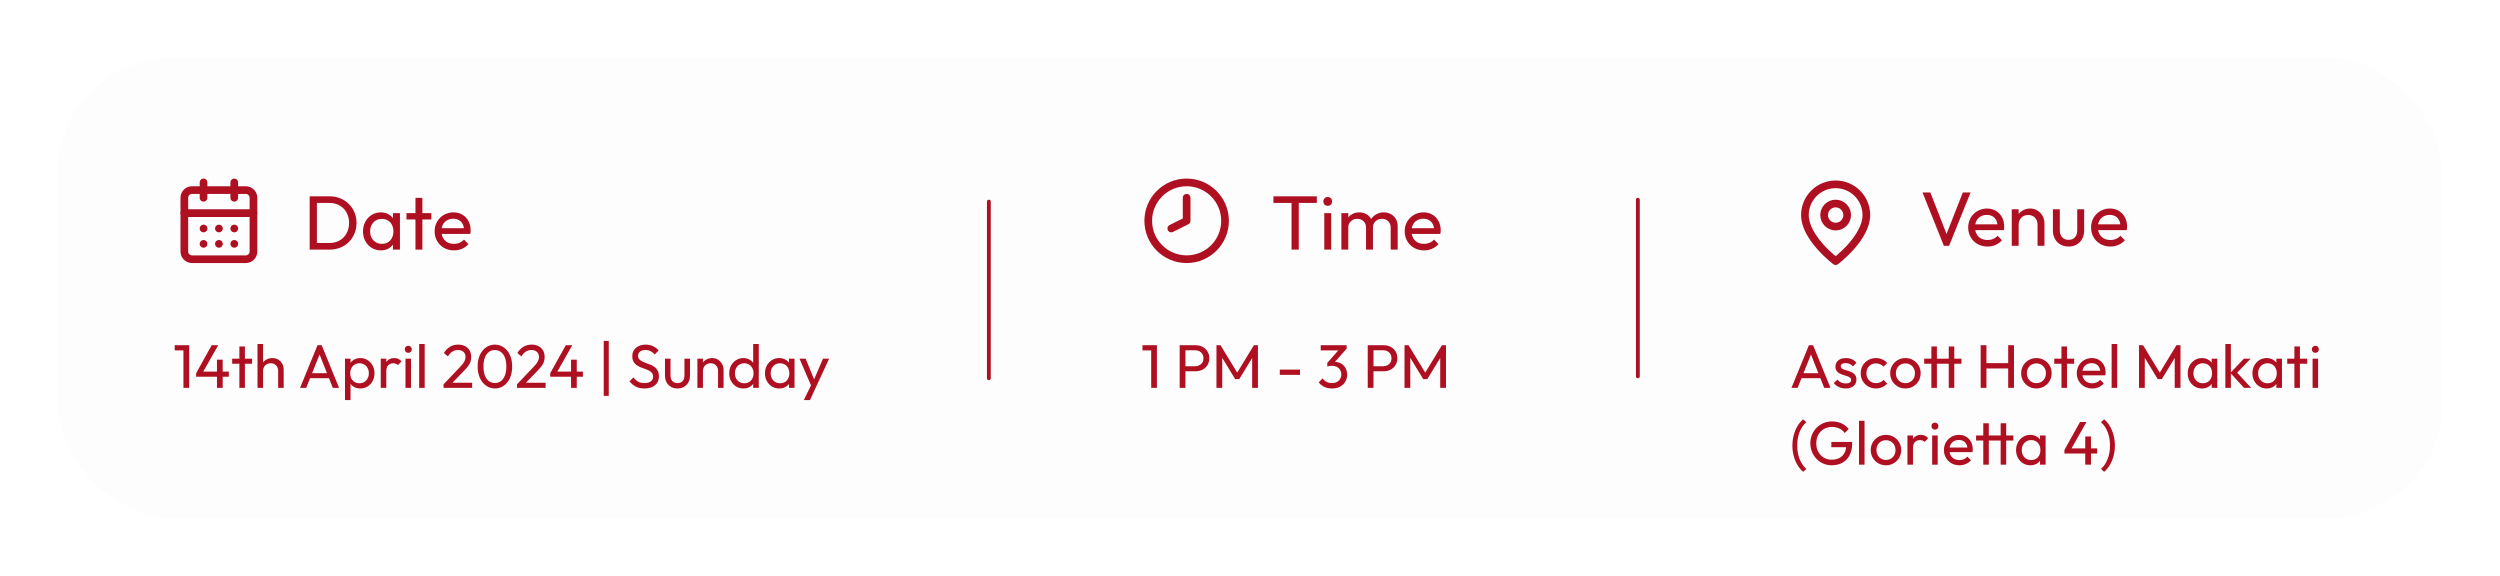 <svg width="651" height="150" viewBox="0 0 651 150" fill="none" xmlns="http://www.w3.org/2000/svg">
<g filter="url(#filter0_d_3205_2)">
<rect x="14" y="14" width="621" height="120" rx="30" fill="#FDFDFD" shape-rendering="crispEdges"/>
<path d="M63 48.5H49C47.895 48.5 47 49.395 47 50.5V64.5C47 65.605 47.895 66.5 49 66.5H63C64.105 66.5 65 65.605 65 64.5V50.5C65 49.395 64.105 48.5 63 48.5Z" stroke="#AE1022" stroke-width="2" stroke-linecap="round" stroke-linejoin="round"/>
<path d="M60 46.5V50.5" stroke="#AE1022" stroke-width="2" stroke-linecap="round" stroke-linejoin="round"/>
<path d="M52 46.5V50.5" stroke="#AE1022" stroke-width="2" stroke-linecap="round" stroke-linejoin="round"/>
<path d="M47 54.5H65" stroke="#AE1022" stroke-width="2" stroke-linecap="round" stroke-linejoin="round"/>
<path d="M52 58.5H52.01" stroke="#AE1022" stroke-width="2" stroke-linecap="round" stroke-linejoin="round"/>
<path d="M56 58.5H56.01" stroke="#AE1022" stroke-width="2" stroke-linecap="round" stroke-linejoin="round"/>
<path d="M60 58.5H60.01" stroke="#AE1022" stroke-width="2" stroke-linecap="round" stroke-linejoin="round"/>
<path d="M52 62.5H52.01" stroke="#AE1022" stroke-width="2" stroke-linecap="round" stroke-linejoin="round"/>
<path d="M56 62.5H56.01" stroke="#AE1022" stroke-width="2" stroke-linecap="round" stroke-linejoin="round"/>
<path d="M60 62.5H60.01" stroke="#AE1022" stroke-width="2" stroke-linecap="round" stroke-linejoin="round"/>
<path d="M80.88 64V62.28H84.74C85.767 62.28 86.667 62.06 87.44 61.62C88.213 61.167 88.813 60.547 89.24 59.76C89.68 58.973 89.9 58.067 89.9 57.04C89.9 56.027 89.68 55.127 89.24 54.34C88.8 53.553 88.193 52.94 87.42 52.5C86.647 52.06 85.753 51.84 84.74 51.84H80.9V50.12H84.78C85.793 50.12 86.727 50.293 87.58 50.64C88.447 50.987 89.193 51.473 89.82 52.1C90.46 52.727 90.953 53.46 91.3 54.3C91.66 55.14 91.84 56.06 91.84 57.06C91.84 58.047 91.66 58.967 91.3 59.82C90.953 60.66 90.467 61.393 89.84 62.02C89.213 62.647 88.467 63.133 87.6 63.48C86.747 63.827 85.82 64 84.82 64H80.88ZM79.64 64V50.12H81.52V64H79.64ZM98.165 64.2C97.298 64.2 96.511 63.987 95.805 63.56C95.098 63.12 94.538 62.527 94.125 61.78C93.725 61.033 93.525 60.193 93.525 59.26C93.525 58.327 93.725 57.487 94.125 56.74C94.538 55.993 95.091 55.4 95.785 54.96C96.491 54.52 97.285 54.3 98.165 54.3C98.885 54.3 99.525 54.453 100.085 54.76C100.658 55.053 101.118 55.467 101.465 56C101.811 56.52 102.005 57.127 102.045 57.82V60.68C102.005 61.36 101.811 61.967 101.465 62.5C101.131 63.033 100.678 63.453 100.105 63.76C99.545 64.053 98.898 64.2 98.165 64.2ZM98.465 62.5C99.358 62.5 100.078 62.2 100.625 61.6C101.171 60.987 101.445 60.207 101.445 59.26C101.445 58.607 101.318 58.04 101.065 57.56C100.825 57.067 100.478 56.687 100.025 56.42C99.571 56.14 99.045 56 98.445 56C97.845 56 97.311 56.14 96.845 56.42C96.391 56.7 96.031 57.087 95.765 57.58C95.511 58.06 95.385 58.613 95.385 59.24C95.385 59.88 95.511 60.447 95.765 60.94C96.031 61.42 96.398 61.8 96.865 62.08C97.331 62.36 97.865 62.5 98.465 62.5ZM101.325 64V61.44L101.665 59.12L101.325 56.82V54.5H103.145V64H101.325ZM107.186 64V50.52H108.986V64H107.186ZM104.846 56.14V54.5H111.326V56.14H104.846ZM117.197 64.2C116.25 64.2 115.397 63.987 114.637 63.56C113.877 63.12 113.277 62.527 112.837 61.78C112.397 61.033 112.177 60.187 112.177 59.24C112.177 58.307 112.39 57.467 112.817 56.72C113.257 55.973 113.843 55.387 114.577 54.96C115.323 54.52 116.157 54.3 117.077 54.3C117.957 54.3 118.73 54.5 119.397 54.9C120.077 55.3 120.603 55.853 120.977 56.56C121.363 57.267 121.557 58.067 121.557 58.96C121.557 59.093 121.55 59.24 121.537 59.4C121.523 59.547 121.497 59.72 121.457 59.92H113.437V58.42H120.497L119.837 59C119.837 58.36 119.723 57.82 119.497 57.38C119.27 56.927 118.95 56.58 118.537 56.34C118.123 56.087 117.623 55.96 117.037 55.96C116.423 55.96 115.883 56.093 115.417 56.36C114.95 56.627 114.59 57 114.337 57.48C114.083 57.96 113.957 58.527 113.957 59.18C113.957 59.847 114.09 60.433 114.357 60.94C114.623 61.433 115.003 61.82 115.497 62.1C115.99 62.367 116.557 62.5 117.197 62.5C117.73 62.5 118.217 62.407 118.657 62.22C119.11 62.033 119.497 61.753 119.817 61.38L120.977 62.56C120.523 63.093 119.963 63.5 119.297 63.78C118.643 64.06 117.943 64.2 117.197 64.2Z" fill="#AE1022"/>
<path d="M46.768 100V88.896H48.256V100H46.768ZM44.496 90.24V88.896H48.096V90.24H44.496ZM50.075 96.176L54.123 88.896H55.819L51.691 96.176H50.075ZM50.075 97.104V96.176L50.715 95.76H58.587V97.104H50.075ZM55.499 100V92.656H56.987V100H55.499ZM61.333 100V89.216H62.773V100H61.333ZM59.461 93.712V92.4H64.645V93.712H59.461ZM71.432 100V95.568C71.432 94.992 71.251 94.517 70.888 94.144C70.525 93.771 70.056 93.584 69.48 93.584C69.096 93.584 68.755 93.669 68.456 93.84C68.157 94.011 67.923 94.245 67.752 94.544C67.581 94.843 67.496 95.184 67.496 95.568L66.904 95.232C66.904 94.656 67.032 94.144 67.288 93.696C67.544 93.248 67.901 92.896 68.36 92.64C68.819 92.373 69.336 92.24 69.912 92.24C70.488 92.24 70.995 92.368 71.432 92.624C71.88 92.88 72.232 93.237 72.488 93.696C72.744 94.155 72.872 94.683 72.872 95.28V100H71.432ZM66.056 100V88.576H67.496V100H66.056ZM77.137 100L81.681 88.896H82.769L87.297 100H85.665L81.937 90.608H82.497L78.737 100H77.137ZM79.297 97.488V96.176H85.137V97.488H79.297ZM92.837 100.16C92.261 100.16 91.739 100.043 91.269 99.808C90.811 99.563 90.443 99.227 90.165 98.8C89.888 98.373 89.733 97.888 89.701 97.344V95.056C89.733 94.501 89.888 94.016 90.165 93.6C90.453 93.173 90.827 92.843 91.285 92.608C91.755 92.363 92.272 92.24 92.837 92.24C93.531 92.24 94.155 92.416 94.709 92.768C95.275 93.12 95.717 93.595 96.037 94.192C96.357 94.789 96.517 95.461 96.517 96.208C96.517 96.955 96.357 97.627 96.037 98.224C95.717 98.821 95.275 99.296 94.709 99.648C94.155 99.989 93.531 100.16 92.837 100.16ZM92.597 98.8C93.077 98.8 93.499 98.688 93.861 98.464C94.224 98.24 94.512 97.936 94.725 97.552C94.939 97.157 95.045 96.704 95.045 96.192C95.045 95.691 94.939 95.243 94.725 94.848C94.512 94.453 94.224 94.149 93.861 93.936C93.499 93.712 93.083 93.6 92.613 93.6C92.133 93.6 91.712 93.712 91.349 93.936C90.987 94.149 90.704 94.453 90.501 94.848C90.299 95.243 90.197 95.696 90.197 96.208C90.197 96.709 90.293 97.157 90.485 97.552C90.688 97.936 90.971 98.24 91.333 98.464C91.707 98.688 92.128 98.8 92.597 98.8ZM88.837 103.184V92.4H90.277V94.4L90.005 96.24L90.277 98.096V103.184H88.837ZM98.15 100V92.4H99.59V100H98.15ZM99.59 95.664L99.046 95.424C99.046 94.453 99.27 93.68 99.718 93.104C100.166 92.528 100.811 92.24 101.654 92.24C102.038 92.24 102.384 92.309 102.694 92.448C103.003 92.576 103.291 92.795 103.558 93.104L102.614 94.08C102.454 93.909 102.278 93.787 102.086 93.712C101.894 93.637 101.67 93.6 101.414 93.6C100.88 93.6 100.443 93.771 100.102 94.112C99.76 94.453 99.59 94.971 99.59 95.664ZM104.588 100V92.4H106.028V100H104.588ZM105.308 90.88C105.041 90.88 104.822 90.795 104.652 90.624C104.481 90.443 104.396 90.219 104.396 89.952C104.396 89.696 104.481 89.483 104.652 89.312C104.822 89.131 105.041 89.04 105.308 89.04C105.574 89.04 105.793 89.131 105.964 89.312C106.134 89.483 106.22 89.696 106.22 89.952C106.22 90.219 106.134 90.443 105.964 90.624C105.793 90.795 105.574 90.88 105.308 90.88ZM108.15 100V88.576H109.59V100H108.15ZM114.497 99.088L118.593 94.768C119.009 94.341 119.334 93.973 119.569 93.664C119.803 93.344 119.969 93.051 120.065 92.784C120.171 92.517 120.225 92.24 120.225 91.952C120.225 91.387 120.043 90.944 119.681 90.624C119.318 90.304 118.849 90.144 118.273 90.144C117.707 90.144 117.211 90.283 116.785 90.56C116.358 90.827 115.979 91.243 115.649 91.808L114.593 90.928C115.03 90.203 115.558 89.659 116.177 89.296C116.795 88.923 117.51 88.736 118.321 88.736C119.003 88.736 119.595 88.869 120.097 89.136C120.609 89.403 121.003 89.776 121.281 90.256C121.558 90.736 121.697 91.296 121.697 91.936C121.697 92.395 121.638 92.805 121.521 93.168C121.414 93.531 121.217 93.904 120.929 94.288C120.651 94.661 120.262 95.109 119.761 95.632L116.449 99.04L114.497 99.088ZM114.497 100V99.088L115.777 98.656H121.953V100H114.497ZM127.905 100.16C127.073 100.16 126.31 99.925 125.617 99.456C124.934 98.987 124.39 98.325 123.985 97.472C123.58 96.608 123.377 95.595 123.377 94.432C123.377 93.269 123.574 92.261 123.969 91.408C124.374 90.555 124.918 89.899 125.601 89.44C126.284 88.971 127.036 88.736 127.857 88.736C128.7 88.736 129.462 88.971 130.145 89.44C130.828 89.899 131.366 90.555 131.761 91.408C132.166 92.261 132.369 93.275 132.369 94.448C132.369 95.611 132.166 96.624 131.761 97.488C131.366 98.341 130.828 99.003 130.145 99.472C129.473 99.931 128.726 100.16 127.905 100.16ZM127.873 98.736C128.46 98.736 128.972 98.576 129.409 98.256C129.857 97.925 130.209 97.44 130.465 96.8C130.721 96.16 130.849 95.371 130.849 94.432C130.849 93.493 130.721 92.709 130.465 92.08C130.209 91.44 129.857 90.96 129.409 90.64C128.961 90.309 128.444 90.144 127.857 90.144C127.281 90.144 126.769 90.309 126.321 90.64C125.873 90.96 125.521 91.44 125.265 92.08C125.02 92.709 124.897 93.493 124.897 94.432C124.897 95.371 125.02 96.16 125.265 96.8C125.521 97.44 125.873 97.925 126.321 98.256C126.769 98.576 127.286 98.736 127.873 98.736ZM133.622 99.088L137.718 94.768C138.134 94.341 138.459 93.973 138.694 93.664C138.928 93.344 139.094 93.051 139.19 92.784C139.296 92.517 139.35 92.24 139.35 91.952C139.35 91.387 139.168 90.944 138.806 90.624C138.443 90.304 137.974 90.144 137.398 90.144C136.832 90.144 136.336 90.283 135.91 90.56C135.483 90.827 135.104 91.243 134.774 91.808L133.718 90.928C134.155 90.203 134.683 89.659 135.302 89.296C135.92 88.923 136.635 88.736 137.446 88.736C138.128 88.736 138.72 88.869 139.222 89.136C139.734 89.403 140.128 89.776 140.406 90.256C140.683 90.736 140.822 91.296 140.822 91.936C140.822 92.395 140.763 92.805 140.646 93.168C140.539 93.531 140.342 93.904 140.054 94.288C139.776 94.661 139.387 95.109 138.886 95.632L135.574 99.04L133.622 99.088ZM133.622 100V99.088L134.902 98.656H141.078V100H133.622ZM142.278 96.176L146.326 88.896H148.022L143.894 96.176H142.278ZM142.278 97.104V96.176L142.918 95.76H150.79V97.104H142.278ZM147.702 100V92.656H149.19V100H147.702ZM156.209 102.08V87.776H157.521V102.08H156.209ZM166.822 100.16C165.947 100.16 165.201 100 164.582 99.68C163.963 99.36 163.414 98.896 162.934 98.288L163.958 97.264C164.31 97.755 164.715 98.128 165.174 98.384C165.633 98.629 166.198 98.752 166.87 98.752C167.531 98.752 168.059 98.608 168.454 98.32C168.859 98.032 169.062 97.637 169.062 97.136C169.062 96.72 168.966 96.384 168.774 96.128C168.582 95.872 168.321 95.664 167.99 95.504C167.67 95.333 167.318 95.184 166.934 95.056C166.55 94.917 166.166 94.773 165.782 94.624C165.398 94.464 165.046 94.272 164.726 94.048C164.406 93.813 164.145 93.509 163.942 93.136C163.75 92.763 163.654 92.293 163.654 91.728C163.654 91.099 163.803 90.565 164.102 90.128C164.411 89.68 164.827 89.339 165.35 89.104C165.883 88.859 166.481 88.736 167.142 88.736C167.867 88.736 168.518 88.88 169.094 89.168C169.67 89.445 170.139 89.813 170.502 90.272L169.478 91.296C169.147 90.912 168.79 90.624 168.406 90.432C168.033 90.24 167.601 90.144 167.11 90.144C166.513 90.144 166.038 90.277 165.686 90.544C165.334 90.8 165.158 91.163 165.158 91.632C165.158 92.005 165.254 92.309 165.446 92.544C165.649 92.768 165.91 92.96 166.23 93.12C166.55 93.28 166.902 93.429 167.286 93.568C167.681 93.696 168.07 93.84 168.454 94C168.838 94.16 169.19 94.363 169.51 94.608C169.83 94.853 170.086 95.173 170.278 95.568C170.481 95.952 170.582 96.437 170.582 97.024C170.582 98.005 170.241 98.773 169.558 99.328C168.886 99.883 167.974 100.16 166.822 100.16ZM175.409 100.16C174.79 100.16 174.23 100.021 173.729 99.744C173.238 99.456 172.854 99.061 172.577 98.56C172.3 98.059 172.161 97.477 172.161 96.816V92.4H173.601V96.752C173.601 97.168 173.67 97.531 173.809 97.84C173.958 98.139 174.172 98.368 174.449 98.528C174.726 98.688 175.052 98.768 175.425 98.768C175.99 98.768 176.433 98.592 176.753 98.24C177.073 97.877 177.233 97.381 177.233 96.752V92.4H178.673V96.816C178.673 97.477 178.534 98.059 178.257 98.56C177.98 99.061 177.596 99.456 177.105 99.744C176.625 100.021 176.06 100.16 175.409 100.16ZM185.979 100V95.568C185.979 94.992 185.798 94.517 185.435 94.144C185.072 93.771 184.603 93.584 184.027 93.584C183.643 93.584 183.302 93.669 183.003 93.84C182.704 94.011 182.47 94.245 182.299 94.544C182.128 94.843 182.043 95.184 182.043 95.568L181.451 95.232C181.451 94.656 181.579 94.144 181.835 93.696C182.091 93.248 182.448 92.896 182.907 92.64C183.366 92.373 183.883 92.24 184.459 92.24C185.035 92.24 185.542 92.384 185.979 92.672C186.427 92.96 186.779 93.339 187.035 93.808C187.291 94.267 187.419 94.757 187.419 95.28V100H185.979ZM180.603 100V92.4H182.043V100H180.603ZM192.585 100.16C191.881 100.16 191.251 99.989 190.697 99.648C190.142 99.296 189.699 98.821 189.368 98.224C189.049 97.627 188.889 96.955 188.889 96.208C188.889 95.461 189.049 94.789 189.368 94.192C189.699 93.595 190.142 93.12 190.697 92.768C191.251 92.416 191.881 92.24 192.585 92.24C193.15 92.24 193.662 92.363 194.121 92.608C194.579 92.843 194.947 93.173 195.225 93.6C195.513 94.016 195.673 94.501 195.705 95.056V97.344C195.673 97.888 195.518 98.373 195.241 98.8C194.963 99.227 194.595 99.563 194.137 99.808C193.678 100.043 193.161 100.16 192.585 100.16ZM192.825 98.8C193.305 98.8 193.721 98.688 194.073 98.464C194.435 98.24 194.718 97.936 194.921 97.552C195.123 97.157 195.225 96.709 195.225 96.208C195.225 95.685 195.118 95.232 194.905 94.848C194.702 94.464 194.419 94.16 194.057 93.936C193.705 93.712 193.289 93.6 192.809 93.6C192.329 93.6 191.907 93.712 191.545 93.936C191.182 94.16 190.894 94.469 190.681 94.864C190.478 95.248 190.377 95.691 190.377 96.192C190.377 96.704 190.478 97.157 190.681 97.552C190.894 97.936 191.182 98.24 191.545 98.464C191.918 98.688 192.345 98.8 192.825 98.8ZM196.585 100H195.129V97.952L195.401 96.096L195.129 94.256V88.576H196.585V100ZM201.913 100.16C201.22 100.16 200.59 99.989 200.025 99.648C199.46 99.296 199.012 98.821 198.681 98.224C198.361 97.627 198.201 96.955 198.201 96.208C198.201 95.461 198.361 94.789 198.681 94.192C199.012 93.595 199.454 93.12 200.009 92.768C200.574 92.416 201.209 92.24 201.913 92.24C202.489 92.24 203.001 92.363 203.449 92.608C203.908 92.843 204.276 93.173 204.553 93.6C204.83 94.016 204.985 94.501 205.017 95.056V97.344C204.985 97.888 204.83 98.373 204.553 98.8C204.286 99.227 203.924 99.563 203.465 99.808C203.017 100.043 202.5 100.16 201.913 100.16ZM202.153 98.8C202.868 98.8 203.444 98.56 203.881 98.08C204.318 97.589 204.537 96.965 204.537 96.208C204.537 95.685 204.436 95.232 204.233 94.848C204.041 94.453 203.764 94.149 203.401 93.936C203.038 93.712 202.617 93.6 202.137 93.6C201.657 93.6 201.23 93.712 200.857 93.936C200.494 94.16 200.206 94.469 199.993 94.864C199.79 95.248 199.689 95.691 199.689 96.192C199.689 96.704 199.79 97.157 199.993 97.552C200.206 97.936 200.5 98.24 200.873 98.464C201.246 98.688 201.673 98.8 202.153 98.8ZM204.441 100V97.952L204.713 96.096L204.441 94.256V92.4H205.897V100H204.441ZM210.49 100.064L207.194 92.4H208.794L211.242 98.4H210.73L213.306 92.4H214.906L211.354 100.064H210.49ZM208.314 103.184L210.554 98.592L211.354 100.064L209.914 103.184H208.314Z" fill="#AE1022"/>
<line x1="256.5" y1="51.5" x2="256.5" y2="97.5" stroke="#AE1022" stroke-linecap="round"/>
<path d="M308 66.5C313.523 66.5 318 62.023 318 56.5C318 50.977 313.523 46.5 308 46.5C302.477 46.5 298 50.977 298 56.5C298 62.023 302.477 66.5 308 66.5Z" stroke="#AE1022" stroke-width="2" stroke-linecap="round" stroke-linejoin="round"/>
<path d="M308 50.5V56.5L304 58.5" stroke="#AE1022" stroke-width="2" stroke-linecap="round" stroke-linejoin="round"/>
<path d="M335.32 64V50.52H337.2V64H335.32ZM330.6 51.84V50.12H341.9V51.84H330.6ZM343.84 64V54.5H345.64V64H343.84ZM344.74 52.6C344.407 52.6 344.133 52.493 343.92 52.28C343.707 52.053 343.6 51.773 343.6 51.44C343.6 51.12 343.707 50.853 343.92 50.64C344.133 50.413 344.407 50.3 344.74 50.3C345.073 50.3 345.347 50.413 345.56 50.64C345.773 50.853 345.88 51.12 345.88 51.44C345.88 51.773 345.773 52.053 345.56 52.28C345.347 52.493 345.073 52.6 344.74 52.6ZM348.293 64V54.5H350.093V64H348.293ZM354.713 64V58.26C354.713 57.553 354.493 57 354.053 56.6C353.626 56.187 353.086 55.98 352.433 55.98C351.993 55.98 351.599 56.073 351.253 56.26C350.906 56.447 350.626 56.707 350.413 57.04C350.199 57.373 350.093 57.773 350.093 58.24L349.353 57.88C349.353 57.16 349.506 56.533 349.813 56C350.133 55.467 350.566 55.053 351.113 54.76C351.659 54.453 352.273 54.3 352.953 54.3C353.619 54.3 354.219 54.447 354.753 54.74C355.299 55.033 355.726 55.447 356.033 55.98C356.353 56.513 356.513 57.147 356.513 57.88V64H354.713ZM361.133 64V58.26C361.133 57.553 360.913 57 360.473 56.6C360.046 56.187 359.513 55.98 358.873 55.98C358.433 55.98 358.033 56.073 357.673 56.26C357.326 56.447 357.046 56.707 356.833 57.04C356.619 57.373 356.513 57.773 356.513 58.24L355.493 57.88C355.533 57.147 355.726 56.52 356.073 56C356.433 55.467 356.893 55.053 357.453 54.76C358.013 54.453 358.626 54.3 359.293 54.3C359.986 54.3 360.606 54.447 361.153 54.74C361.699 55.033 362.133 55.447 362.453 55.98C362.786 56.513 362.953 57.153 362.953 57.9V64H361.133ZM369.802 64.2C368.855 64.2 368.002 63.987 367.242 63.56C366.482 63.12 365.882 62.527 365.442 61.78C365.002 61.033 364.782 60.187 364.782 59.24C364.782 58.307 364.995 57.467 365.422 56.72C365.862 55.973 366.449 55.387 367.182 54.96C367.929 54.52 368.762 54.3 369.682 54.3C370.562 54.3 371.335 54.5 372.002 54.9C372.682 55.3 373.209 55.853 373.582 56.56C373.969 57.267 374.162 58.067 374.162 58.96C374.162 59.093 374.155 59.24 374.142 59.4C374.129 59.547 374.102 59.72 374.062 59.92H366.042V58.42H373.102L372.442 59C372.442 58.36 372.329 57.82 372.102 57.38C371.875 56.927 371.555 56.58 371.142 56.34C370.729 56.087 370.229 55.96 369.642 55.96C369.029 55.96 368.489 56.093 368.022 56.36C367.555 56.627 367.195 57 366.942 57.48C366.689 57.96 366.562 58.527 366.562 59.18C366.562 59.847 366.695 60.433 366.962 60.94C367.229 61.433 367.609 61.82 368.102 62.1C368.595 62.367 369.162 62.5 369.802 62.5C370.335 62.5 370.822 62.407 371.262 62.22C371.715 62.033 372.102 61.753 372.422 61.38L373.582 62.56C373.129 63.093 372.569 63.5 371.902 63.78C371.249 64.06 370.549 64.2 369.802 64.2Z" fill="#AE1022"/>
<path d="M298.768 100V88.896H300.256V100H298.768ZM296.496 90.24V88.896H300.096V90.24H296.496ZM307.195 95.68V94.368H310.219C310.635 94.368 311.003 94.283 311.323 94.112C311.654 93.941 311.91 93.701 312.091 93.392C312.283 93.083 312.379 92.715 312.379 92.288C312.379 91.861 312.283 91.493 312.091 91.184C311.91 90.875 311.654 90.635 311.323 90.464C311.003 90.293 310.635 90.208 310.219 90.208H307.195V88.896H310.315C310.998 88.896 311.606 89.035 312.139 89.312C312.683 89.589 313.11 89.984 313.419 90.496C313.739 90.997 313.899 91.595 313.899 92.288C313.899 92.971 313.739 93.568 313.419 94.08C313.11 94.581 312.683 94.976 312.139 95.264C311.606 95.541 310.998 95.68 310.315 95.68H307.195ZM306.187 100V88.896H307.691V100H306.187ZM315.765 100V88.896H316.821L321.525 96.624H320.805L325.509 88.896H326.565V100H325.061V91.536L325.413 91.632L321.701 97.728H320.645L316.933 91.632L317.269 91.536V100H315.765ZM332.259 96.608V95.248H337.523V96.608H332.259ZM345.858 100.16C345.133 100.16 344.472 100.027 343.874 99.76C343.288 99.483 342.792 99.083 342.386 98.56L343.41 97.536C343.656 97.909 343.992 98.208 344.418 98.432C344.845 98.645 345.32 98.752 345.842 98.752C346.333 98.752 346.754 98.661 347.106 98.48C347.469 98.288 347.752 98.021 347.954 97.68C348.168 97.339 348.274 96.944 348.274 96.496C348.274 96.037 348.168 95.643 347.954 95.312C347.752 94.971 347.464 94.709 347.09 94.528C346.717 94.347 346.274 94.256 345.762 94.256C345.57 94.256 345.378 94.272 345.186 94.304C344.994 94.325 344.808 94.363 344.626 94.416L345.266 93.552C345.469 93.456 345.688 93.381 345.922 93.328C346.157 93.275 346.392 93.248 346.626 93.248C347.224 93.248 347.757 93.387 348.226 93.664C348.706 93.941 349.085 94.331 349.362 94.832C349.65 95.333 349.794 95.915 349.794 96.576C349.794 97.28 349.624 97.904 349.282 98.448C348.952 98.981 348.493 99.403 347.906 99.712C347.32 100.011 346.637 100.16 345.858 100.16ZM344.626 94.416V93.504L347.874 89.808L349.666 89.792L346.322 93.584L344.626 94.416ZM342.914 90.24V88.896H349.666V89.792L348.354 90.24H342.914ZM356.164 95.68V94.368H359.188C359.604 94.368 359.972 94.283 360.292 94.112C360.622 93.941 360.878 93.701 361.06 93.392C361.252 93.083 361.348 92.715 361.348 92.288C361.348 91.861 361.252 91.493 361.06 91.184C360.878 90.875 360.622 90.635 360.292 90.464C359.972 90.293 359.604 90.208 359.188 90.208H356.164V88.896H359.284C359.966 88.896 360.574 89.035 361.108 89.312C361.652 89.589 362.078 89.984 362.388 90.496C362.708 90.997 362.868 91.595 362.868 92.288C362.868 92.971 362.708 93.568 362.388 94.08C362.078 94.581 361.652 94.976 361.108 95.264C360.574 95.541 359.966 95.68 359.284 95.68H356.164ZM355.156 100V88.896H356.66V100H355.156ZM364.734 100V88.896H365.79L370.494 96.624H369.774L374.478 88.896H375.534V100H374.03V91.536L374.382 91.632L370.67 97.728H369.614L365.902 91.632L366.238 91.536V100H364.734Z" fill="#AE1022"/>
<line x1="425.5" y1="51" x2="425.5" y2="97" stroke="#AE1022" stroke-linecap="round"/>
<path d="M465.496 100L470.04 88.896H471.128L475.656 100H474.024L470.296 90.608H470.856L467.096 100H465.496ZM467.656 97.488V96.176H473.496V97.488H467.656ZM479.613 100.16C479.186 100.16 478.781 100.107 478.397 100C478.023 99.883 477.677 99.723 477.357 99.52C477.037 99.307 476.759 99.056 476.525 98.768L477.453 97.84C477.73 98.181 478.05 98.437 478.413 98.608C478.775 98.768 479.181 98.848 479.629 98.848C480.077 98.848 480.423 98.773 480.669 98.624C480.914 98.464 481.037 98.245 481.037 97.968C481.037 97.691 480.935 97.477 480.733 97.328C480.541 97.168 480.29 97.04 479.981 96.944C479.671 96.837 479.341 96.736 478.989 96.64C478.647 96.533 478.322 96.4 478.013 96.24C477.703 96.08 477.447 95.861 477.245 95.584C477.053 95.307 476.957 94.939 476.957 94.48C476.957 94.021 477.069 93.627 477.293 93.296C477.517 92.955 477.826 92.693 478.221 92.512C478.626 92.331 479.111 92.24 479.677 92.24C480.274 92.24 480.802 92.347 481.261 92.56C481.73 92.763 482.114 93.072 482.413 93.488L481.485 94.416C481.271 94.139 481.005 93.925 480.685 93.776C480.375 93.627 480.023 93.552 479.629 93.552C479.213 93.552 478.893 93.627 478.669 93.776C478.455 93.915 478.349 94.112 478.349 94.368C478.349 94.624 478.445 94.821 478.637 94.96C478.829 95.099 479.079 95.216 479.389 95.312C479.709 95.408 480.039 95.509 480.381 95.616C480.722 95.712 481.047 95.845 481.357 96.016C481.666 96.187 481.917 96.416 482.109 96.704C482.311 96.992 482.413 97.371 482.413 97.84C482.413 98.555 482.157 99.12 481.645 99.536C481.143 99.952 480.466 100.16 479.613 100.16ZM487.497 100.16C486.75 100.16 486.073 99.984 485.465 99.632C484.867 99.28 484.393 98.805 484.041 98.208C483.699 97.6 483.529 96.928 483.529 96.192C483.529 95.445 483.699 94.773 484.041 94.176C484.393 93.579 484.867 93.109 485.465 92.768C486.073 92.416 486.75 92.24 487.497 92.24C488.083 92.24 488.627 92.352 489.129 92.576C489.63 92.789 490.062 93.104 490.425 93.52L489.465 94.48C489.23 94.203 488.942 93.995 488.601 93.856C488.27 93.707 487.902 93.632 487.497 93.632C487.017 93.632 486.59 93.744 486.217 93.968C485.843 94.181 485.55 94.48 485.337 94.864C485.123 95.248 485.017 95.691 485.017 96.192C485.017 96.693 485.123 97.136 485.337 97.52C485.55 97.904 485.843 98.208 486.217 98.432C486.59 98.656 487.017 98.768 487.497 98.768C487.902 98.768 488.27 98.699 488.601 98.56C488.942 98.411 489.235 98.197 489.481 97.92L490.425 98.88C490.073 99.285 489.641 99.6 489.129 99.824C488.627 100.048 488.083 100.16 487.497 100.16ZM495.169 100.16C494.422 100.16 493.75 99.984 493.153 99.632C492.555 99.28 492.081 98.805 491.729 98.208C491.377 97.6 491.201 96.923 491.201 96.176C491.201 95.44 491.377 94.779 491.729 94.192C492.081 93.595 492.555 93.12 493.153 92.768C493.75 92.416 494.422 92.24 495.169 92.24C495.905 92.24 496.571 92.416 497.169 92.768C497.777 93.109 498.257 93.579 498.609 94.176C498.961 94.773 499.137 95.44 499.137 96.176C499.137 96.923 498.961 97.6 498.609 98.208C498.257 98.805 497.777 99.28 497.169 99.632C496.571 99.984 495.905 100.16 495.169 100.16ZM495.169 98.768C495.649 98.768 496.075 98.656 496.449 98.432C496.822 98.208 497.115 97.904 497.329 97.52C497.542 97.125 497.649 96.677 497.649 96.176C497.649 95.685 497.537 95.248 497.313 94.864C497.099 94.48 496.806 94.181 496.433 93.968C496.07 93.744 495.649 93.632 495.169 93.632C494.689 93.632 494.262 93.744 493.889 93.968C493.515 94.181 493.222 94.48 493.009 94.864C492.795 95.248 492.689 95.685 492.689 96.176C492.689 96.677 492.795 97.125 493.009 97.52C493.222 97.904 493.515 98.208 493.889 98.432C494.262 98.656 494.689 98.768 495.169 98.768ZM501.927 100V89.216H503.367V100H501.927ZM500.055 93.712V92.4H509.767V93.712H500.055ZM506.455 100V89.216H507.895V100H506.455ZM514.765 100V88.896H516.269V100H514.765ZM521.933 100V88.896H523.437V100H521.933ZM515.789 94.944V93.568H522.301V94.944H515.789ZM529.278 100.16C528.531 100.16 527.859 99.984 527.262 99.632C526.665 99.28 526.19 98.805 525.838 98.208C525.486 97.6 525.31 96.923 525.31 96.176C525.31 95.44 525.486 94.779 525.838 94.192C526.19 93.595 526.665 93.12 527.262 92.768C527.859 92.416 528.531 92.24 529.278 92.24C530.014 92.24 530.681 92.416 531.278 92.768C531.886 93.109 532.366 93.579 532.718 94.176C533.07 94.773 533.246 95.44 533.246 96.176C533.246 96.923 533.07 97.6 532.718 98.208C532.366 98.805 531.886 99.28 531.278 99.632C530.681 99.984 530.014 100.16 529.278 100.16ZM529.278 98.768C529.758 98.768 530.185 98.656 530.558 98.432C530.931 98.208 531.225 97.904 531.438 97.52C531.651 97.125 531.758 96.677 531.758 96.176C531.758 95.685 531.646 95.248 531.422 94.864C531.209 94.48 530.915 94.181 530.542 93.968C530.179 93.744 529.758 93.632 529.278 93.632C528.798 93.632 528.371 93.744 527.998 93.968C527.625 94.181 527.331 94.48 527.118 94.864C526.905 95.248 526.798 95.685 526.798 96.176C526.798 96.677 526.905 97.125 527.118 97.52C527.331 97.904 527.625 98.208 527.998 98.432C528.371 98.656 528.798 98.768 529.278 98.768ZM535.802 100V89.216H537.242V100H535.802ZM533.93 93.712V92.4H539.114V93.712H533.93ZM543.81 100.16C543.053 100.16 542.37 99.989 541.762 99.648C541.154 99.296 540.674 98.821 540.322 98.224C539.97 97.627 539.794 96.949 539.794 96.192C539.794 95.445 539.965 94.773 540.306 94.176C540.658 93.579 541.128 93.109 541.714 92.768C542.312 92.416 542.978 92.24 543.714 92.24C544.418 92.24 545.037 92.4 545.57 92.72C546.114 93.04 546.536 93.483 546.834 94.048C547.144 94.613 547.298 95.253 547.298 95.968C547.298 96.075 547.293 96.192 547.282 96.32C547.272 96.437 547.25 96.576 547.218 96.736H540.802V95.536H546.45L545.922 96C545.922 95.488 545.832 95.056 545.65 94.704C545.469 94.341 545.213 94.064 544.882 93.872C544.552 93.669 544.152 93.568 543.682 93.568C543.192 93.568 542.76 93.675 542.386 93.888C542.013 94.101 541.725 94.4 541.522 94.784C541.32 95.168 541.218 95.621 541.218 96.144C541.218 96.677 541.325 97.147 541.538 97.552C541.752 97.947 542.056 98.256 542.45 98.48C542.845 98.693 543.298 98.8 543.81 98.8C544.237 98.8 544.626 98.725 544.978 98.576C545.341 98.427 545.65 98.203 545.906 97.904L546.834 98.848C546.472 99.275 546.024 99.6 545.49 99.824C544.968 100.048 544.408 100.16 543.81 100.16ZM548.868 100V88.576H550.309V100H548.868ZM556 100V88.896H557.056L561.76 96.624H561.04L565.744 88.896H566.8V100H565.296V91.536L565.648 91.632L561.936 97.728H560.88L557.168 91.632L557.504 91.536V100H556ZM572.397 100.16C571.704 100.16 571.075 99.989 570.509 99.648C569.944 99.296 569.496 98.821 569.165 98.224C568.845 97.627 568.685 96.955 568.685 96.208C568.685 95.461 568.845 94.789 569.165 94.192C569.496 93.595 569.939 93.12 570.493 92.768C571.059 92.416 571.693 92.24 572.397 92.24C572.973 92.24 573.485 92.363 573.933 92.608C574.392 92.843 574.76 93.173 575.037 93.6C575.315 94.016 575.469 94.501 575.501 95.056V97.344C575.469 97.888 575.315 98.373 575.037 98.8C574.771 99.227 574.408 99.563 573.949 99.808C573.501 100.043 572.984 100.16 572.397 100.16ZM572.637 98.8C573.352 98.8 573.928 98.56 574.365 98.08C574.803 97.589 575.021 96.965 575.021 96.208C575.021 95.685 574.92 95.232 574.717 94.848C574.525 94.453 574.248 94.149 573.885 93.936C573.523 93.712 573.101 93.6 572.621 93.6C572.141 93.6 571.715 93.712 571.341 93.936C570.979 94.16 570.691 94.469 570.477 94.864C570.275 95.248 570.173 95.691 570.173 96.192C570.173 96.704 570.275 97.157 570.477 97.552C570.691 97.936 570.984 98.24 571.357 98.464C571.731 98.688 572.157 98.8 572.637 98.8ZM574.925 100V97.952L575.197 96.096L574.925 94.256V92.4H576.381V100H574.925ZM583.342 100L579.79 96.112L583.31 92.4H585.054L581.134 96.496L581.198 95.664L585.198 100H583.342ZM578.478 100V88.576H579.918V100H578.478ZM589.241 100.16C588.548 100.16 587.918 99.989 587.353 99.648C586.788 99.296 586.34 98.821 586.009 98.224C585.689 97.627 585.529 96.955 585.529 96.208C585.529 95.461 585.689 94.789 586.009 94.192C586.34 93.595 586.782 93.12 587.337 92.768C587.902 92.416 588.537 92.24 589.241 92.24C589.817 92.24 590.329 92.363 590.777 92.608C591.236 92.843 591.604 93.173 591.881 93.6C592.158 94.016 592.313 94.501 592.345 95.056V97.344C592.313 97.888 592.158 98.373 591.881 98.8C591.614 99.227 591.252 99.563 590.793 99.808C590.345 100.043 589.828 100.16 589.241 100.16ZM589.481 98.8C590.196 98.8 590.772 98.56 591.209 98.08C591.646 97.589 591.865 96.965 591.865 96.208C591.865 95.685 591.764 95.232 591.561 94.848C591.369 94.453 591.092 94.149 590.729 93.936C590.366 93.712 589.945 93.6 589.465 93.6C588.985 93.6 588.558 93.712 588.185 93.936C587.822 94.16 587.534 94.469 587.321 94.864C587.118 95.248 587.017 95.691 587.017 96.192C587.017 96.704 587.118 97.157 587.321 97.552C587.534 97.936 587.828 98.24 588.201 98.464C588.574 98.688 589.001 98.8 589.481 98.8ZM591.769 100V97.952L592.041 96.096L591.769 94.256V92.4H593.225V100H591.769ZM596.458 100V89.216H597.898V100H596.458ZM594.586 93.712V92.4H599.77V93.712H594.586ZM601.197 100V92.4H602.637V100H601.197ZM601.917 90.88C601.65 90.88 601.432 90.795 601.261 90.624C601.09 90.443 601.005 90.219 601.005 89.952C601.005 89.696 601.09 89.483 601.261 89.312C601.432 89.131 601.65 89.04 601.917 89.04C602.184 89.04 602.402 89.131 602.573 89.312C602.744 89.483 602.829 89.696 602.829 89.952C602.829 90.219 602.744 90.443 602.573 90.624C602.402 90.795 602.184 90.88 601.917 90.88ZM468.536 121.856C467.949 121.365 467.448 120.757 467.032 120.032C466.616 119.317 466.296 118.533 466.072 117.68C465.848 116.827 465.736 115.941 465.736 115.024C465.736 114.107 465.848 113.221 466.072 112.368C466.296 111.515 466.616 110.731 467.032 110.016C467.448 109.291 467.949 108.683 468.536 108.192L469.368 108.944C468.611 109.605 468.024 110.459 467.608 111.504C467.203 112.549 467 113.723 467 115.024C467 116.315 467.203 117.483 467.608 118.528C468.024 119.573 468.611 120.432 469.368 121.104L468.536 121.856ZM475.992 120.16C475.214 120.16 474.483 120.016 473.8 119.728C473.128 119.429 472.536 119.019 472.024 118.496C471.523 117.973 471.128 117.365 470.84 116.672C470.552 115.979 470.408 115.232 470.408 114.432C470.408 113.632 470.552 112.891 470.84 112.208C471.128 111.515 471.528 110.907 472.04 110.384C472.552 109.861 473.15 109.456 473.832 109.168C474.526 108.88 475.278 108.736 476.088 108.736C476.974 108.736 477.79 108.907 478.536 109.248C479.283 109.589 479.907 110.08 480.408 110.72L479.368 111.76C479.016 111.248 478.552 110.859 477.976 110.592C477.4 110.315 476.771 110.176 476.088 110.176C475.278 110.176 474.558 110.357 473.928 110.72C473.31 111.083 472.824 111.584 472.472 112.224C472.131 112.864 471.96 113.6 471.96 114.432C471.96 115.275 472.136 116.016 472.488 116.656C472.84 117.296 473.315 117.797 473.912 118.16C474.51 118.523 475.192 118.704 475.96 118.704C476.739 118.704 477.411 118.555 477.976 118.256C478.552 117.957 478.995 117.52 479.304 116.944C479.614 116.357 479.768 115.643 479.768 114.8L480.68 115.456H475.88V114.08H481.32V114.304C481.32 115.595 481.091 116.677 480.632 117.552C480.184 118.416 479.555 119.067 478.744 119.504C477.944 119.941 477.027 120.16 475.992 120.16ZM483.087 120V108.576H484.527V120H483.087ZM490.106 120.16C489.359 120.16 488.687 119.984 488.09 119.632C487.493 119.28 487.018 118.805 486.666 118.208C486.314 117.6 486.138 116.923 486.138 116.176C486.138 115.44 486.314 114.779 486.666 114.192C487.018 113.595 487.493 113.12 488.09 112.768C488.687 112.416 489.359 112.24 490.106 112.24C490.842 112.24 491.509 112.416 492.106 112.768C492.714 113.109 493.194 113.579 493.546 114.176C493.898 114.773 494.074 115.44 494.074 116.176C494.074 116.923 493.898 117.6 493.546 118.208C493.194 118.805 492.714 119.28 492.106 119.632C491.509 119.984 490.842 120.16 490.106 120.16ZM490.106 118.768C490.586 118.768 491.013 118.656 491.386 118.432C491.759 118.208 492.053 117.904 492.266 117.52C492.479 117.125 492.586 116.677 492.586 116.176C492.586 115.685 492.474 115.248 492.25 114.864C492.037 114.48 491.743 114.181 491.37 113.968C491.007 113.744 490.586 113.632 490.106 113.632C489.626 113.632 489.199 113.744 488.826 113.968C488.453 114.181 488.159 114.48 487.946 114.864C487.733 115.248 487.626 115.685 487.626 116.176C487.626 116.677 487.733 117.125 487.946 117.52C488.159 117.904 488.453 118.208 488.826 118.432C489.199 118.656 489.626 118.768 490.106 118.768ZM495.697 120V112.4H497.137V120H495.697ZM497.137 115.664L496.593 115.424C496.593 114.453 496.817 113.68 497.265 113.104C497.713 112.528 498.358 112.24 499.201 112.24C499.585 112.24 499.931 112.309 500.241 112.448C500.55 112.576 500.838 112.795 501.105 113.104L500.161 114.08C500.001 113.909 499.825 113.787 499.633 113.712C499.441 113.637 499.217 113.6 498.961 113.6C498.427 113.6 497.99 113.771 497.649 114.112C497.307 114.453 497.137 114.971 497.137 115.664ZM502.135 120V112.4H503.575V120H502.135ZM502.855 110.88C502.588 110.88 502.369 110.795 502.199 110.624C502.028 110.443 501.943 110.219 501.943 109.952C501.943 109.696 502.028 109.483 502.199 109.312C502.369 109.131 502.588 109.04 502.855 109.04C503.121 109.04 503.34 109.131 503.511 109.312C503.681 109.483 503.767 109.696 503.767 109.952C503.767 110.219 503.681 110.443 503.511 110.624C503.34 110.795 503.121 110.88 502.855 110.88ZM509.217 120.16C508.459 120.16 507.777 119.989 507.169 119.648C506.561 119.296 506.081 118.821 505.729 118.224C505.377 117.627 505.201 116.949 505.201 116.192C505.201 115.445 505.371 114.773 505.713 114.176C506.065 113.579 506.534 113.109 507.121 112.768C507.718 112.416 508.385 112.24 509.121 112.24C509.825 112.24 510.443 112.4 510.977 112.72C511.521 113.04 511.942 113.483 512.241 114.048C512.55 114.613 512.705 115.253 512.705 115.968C512.705 116.075 512.699 116.192 512.689 116.32C512.678 116.437 512.657 116.576 512.625 116.736H506.209V115.536H511.857L511.329 116C511.329 115.488 511.238 115.056 511.057 114.704C510.875 114.341 510.619 114.064 510.289 113.872C509.958 113.669 509.558 113.568 509.089 113.568C508.598 113.568 508.166 113.675 507.793 113.888C507.419 114.101 507.131 114.4 506.929 114.784C506.726 115.168 506.625 115.621 506.625 116.144C506.625 116.677 506.731 117.147 506.945 117.552C507.158 117.947 507.462 118.256 507.857 118.48C508.251 118.693 508.705 118.8 509.217 118.8C509.643 118.8 510.033 118.725 510.385 118.576C510.747 118.427 511.057 118.203 511.313 117.904L512.241 118.848C511.878 119.275 511.43 119.6 510.897 119.824C510.374 120.048 509.814 120.16 509.217 120.16ZM515.443 120V109.216H516.883V120H515.443ZM513.571 113.712V112.4H523.283V113.712H513.571ZM519.971 120V109.216H521.411V120H519.971ZM527.694 120.16C527.001 120.16 526.372 119.989 525.806 119.648C525.241 119.296 524.793 118.821 524.462 118.224C524.142 117.627 523.982 116.955 523.982 116.208C523.982 115.461 524.142 114.789 524.462 114.192C524.793 113.595 525.236 113.12 525.79 112.768C526.356 112.416 526.99 112.24 527.694 112.24C528.27 112.24 528.782 112.363 529.23 112.608C529.689 112.843 530.057 113.173 530.334 113.6C530.612 114.016 530.766 114.501 530.798 115.056V117.344C530.766 117.888 530.612 118.373 530.334 118.8C530.068 119.227 529.705 119.563 529.246 119.808C528.798 120.043 528.281 120.16 527.694 120.16ZM527.934 118.8C528.649 118.8 529.225 118.56 529.662 118.08C530.1 117.589 530.318 116.965 530.318 116.208C530.318 115.685 530.217 115.232 530.014 114.848C529.822 114.453 529.545 114.149 529.182 113.936C528.82 113.712 528.398 113.6 527.918 113.6C527.438 113.6 527.012 113.712 526.638 113.936C526.276 114.16 525.988 114.469 525.774 114.864C525.572 115.248 525.47 115.691 525.47 116.192C525.47 116.704 525.572 117.157 525.774 117.552C525.988 117.936 526.281 118.24 526.654 118.464C527.028 118.688 527.454 118.8 527.934 118.8ZM530.222 120V117.952L530.494 116.096L530.222 114.256V112.4H531.678V120H530.222ZM536.575 116.176L540.623 108.896H542.319L538.191 116.176H536.575ZM536.575 117.104V116.176L537.215 115.76H545.087V117.104H536.575ZM541.999 120V112.656H543.487V120H541.999ZM546.921 121.856L546.089 121.104C546.847 120.432 547.428 119.573 547.833 118.528C548.239 117.483 548.441 116.315 548.441 115.024C548.441 113.723 548.239 112.549 547.833 111.504C547.428 110.459 546.847 109.605 546.089 108.944L546.921 108.192C547.508 108.683 548.009 109.291 548.425 110.016C548.841 110.731 549.161 111.515 549.385 112.368C549.609 113.221 549.721 114.107 549.721 115.024C549.721 115.941 549.609 116.827 549.385 117.68C549.161 118.533 548.841 119.317 548.425 120.032C548.009 120.757 547.508 121.365 546.921 121.856Z" fill="#AE1022"/>
<path d="M485 55C485 61 477 67 477 67C477 67 469 61 469 55C469 52.878 469.843 50.843 471.343 49.343C472.843 47.843 474.878 47 477 47C479.122 47 481.157 47.843 482.657 49.343C484.157 50.843 485 52.878 485 55Z" stroke="#AE1022" stroke-width="2" stroke-linecap="round" stroke-linejoin="round"/>
<path d="M477 58C478.657 58 480 56.657 480 55C480 53.343 478.657 52 477 52C475.343 52 474 53.343 474 55C474 56.657 475.343 58 477 58Z" stroke="#AE1022" stroke-width="2" stroke-linecap="round" stroke-linejoin="round"/>
<path d="M505.18 63L499.62 49.12H501.66L505.88 59.92L510.12 49.12H512.14L506.54 63H505.18ZM516.536 63.2C513.676 63.2 511.516 61.08 511.516 58.24C511.516 55.46 513.656 53.3 516.416 53.3C519.016 53.3 520.896 55.26 520.896 57.96C520.896 58.24 520.876 58.54 520.796 58.92H513.356C513.636 60.5 514.836 61.5 516.536 61.5C517.596 61.5 518.536 61.14 519.156 60.38L520.316 61.56C519.396 62.62 518.036 63.2 516.536 63.2ZM516.376 54.96C514.776 54.96 513.636 55.92 513.356 57.42H519.136C518.936 55.88 517.936 54.96 516.376 54.96ZM522.859 63V53.5H524.659V54.74C525.339 53.84 526.399 53.3 527.659 53.3C529.839 53.3 531.379 55.12 531.379 57.1V63H529.579V57.46C529.579 56 528.579 54.98 527.139 54.98C525.699 54.98 524.659 56.02 524.659 57.46V63H522.859ZM537.656 63.2C535.256 63.2 533.576 61.48 533.576 59.02V53.5H535.376V58.94C535.376 60.5 536.236 61.46 537.656 61.46C539.076 61.46 539.916 60.52 539.916 58.94V53.5H541.716V59.02C541.716 61.5 540.056 63.2 537.656 63.2ZM548.529 63.2C545.669 63.2 543.509 61.08 543.509 58.24C543.509 55.46 545.649 53.3 548.409 53.3C551.009 53.3 552.889 55.26 552.889 57.96C552.889 58.24 552.869 58.54 552.789 58.92H545.349C545.629 60.5 546.829 61.5 548.529 61.5C549.589 61.5 550.529 61.14 551.149 60.38L552.309 61.56C551.389 62.62 550.029 63.2 548.529 63.2ZM548.369 54.96C546.769 54.96 545.629 55.92 545.349 57.42H551.129C550.929 55.88 549.929 54.96 548.369 54.96Z" fill="#AE1022"/>
</g>
<defs>
<filter id="filter0_d_3205_2" x="0" y="0" width="651" height="150" filterUnits="userSpaceOnUse" color-interpolation-filters="sRGB">
<feFlood flood-opacity="0" result="BackgroundImageFix"/>
<feColorMatrix in="SourceAlpha" type="matrix" values="0 0 0 0 0 0 0 0 0 0 0 0 0 0 0 0 0 0 127 0" result="hardAlpha"/>
<feOffset dx="1" dy="1"/>
<feGaussianBlur stdDeviation="7.5"/>
<feComposite in2="hardAlpha" operator="out"/>
<feColorMatrix type="matrix" values="0 0 0 0 0 0 0 0 0 0 0 0 0 0 0 0 0 0 0.15 0"/>
<feBlend mode="normal" in2="BackgroundImageFix" result="effect1_dropShadow_3205_2"/>
<feBlend mode="normal" in="SourceGraphic" in2="effect1_dropShadow_3205_2" result="shape"/>
</filter>
</defs>
</svg>
